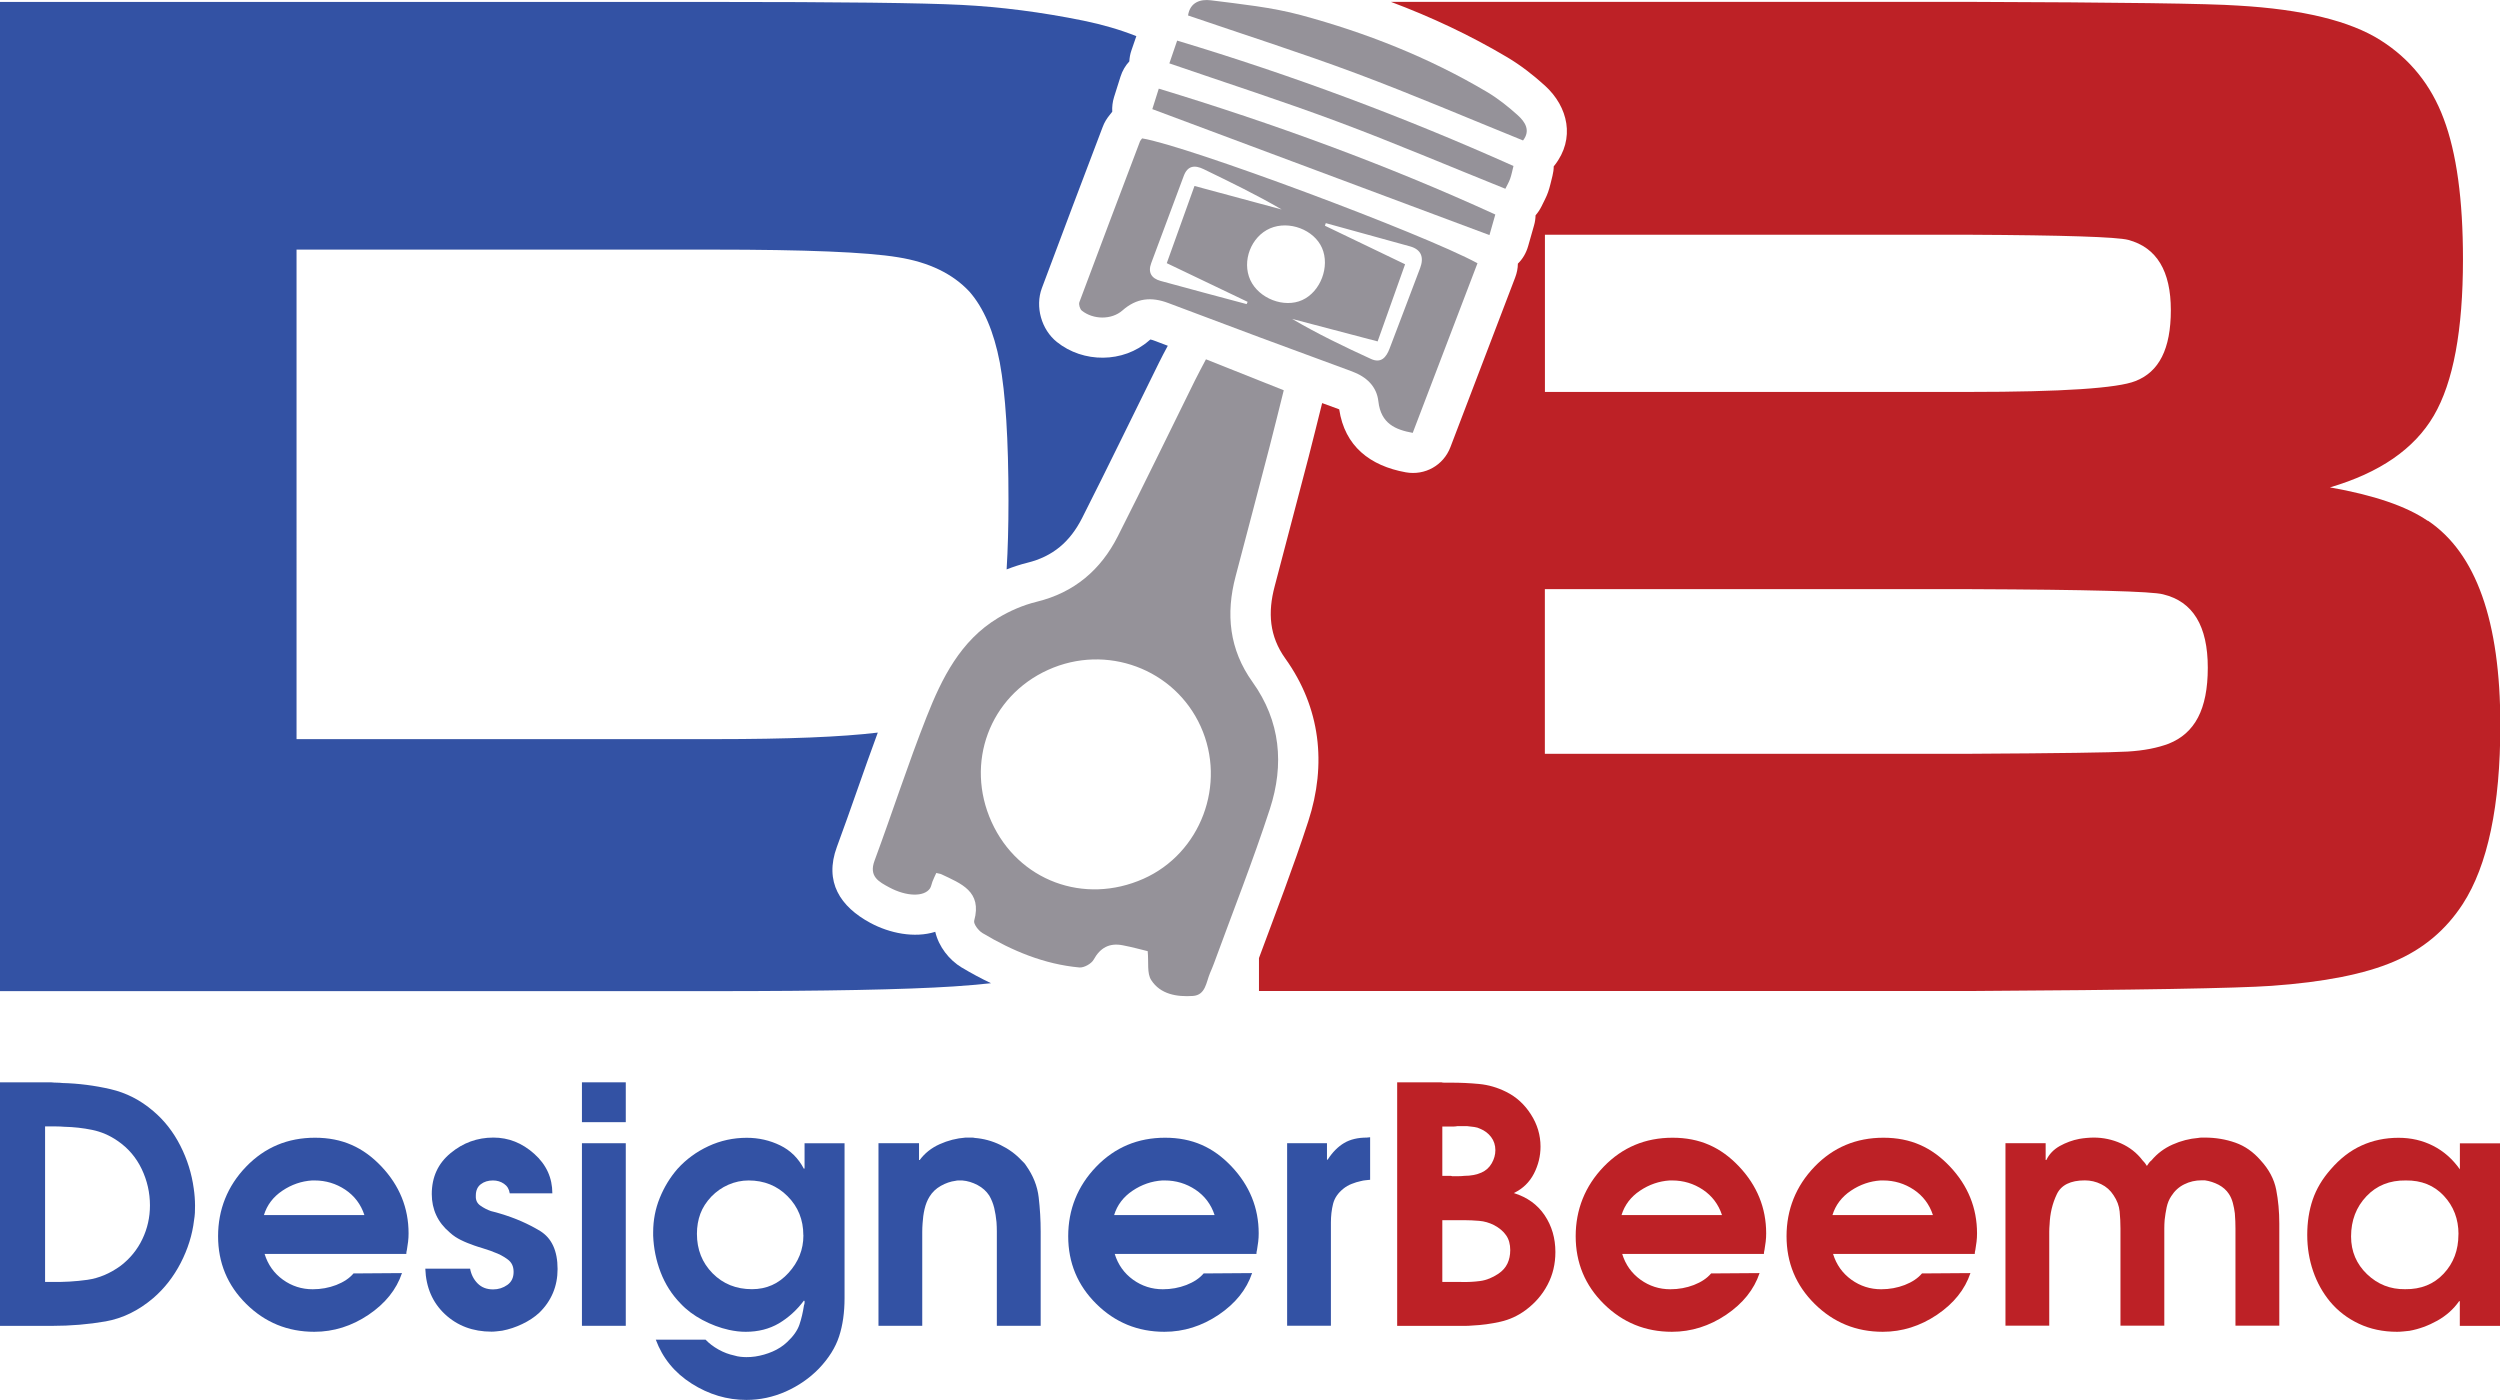 <?xml version="1.0" encoding="UTF-8"?>
<svg id="Layer_2" data-name="Layer 2" xmlns="http://www.w3.org/2000/svg" viewBox="0 0 363.27 203.42">
  <defs>
    <style>
      .cls-1 {
        fill: #3352a4;
      }

      .cls-1, .cls-2, .cls-3 {
        fill-rule: evenodd;
        stroke-width: 0px;
      }

      .cls-2 {
        fill: #959299;
      }

      .cls-3 {
        fill: #bd2126;
      }
    </style>
  </defs>
  <g id="Layer_1-2" data-name="Layer 1">
    <g>
      <path class="cls-1" d="M0,192.65v-35.38h7.42c.29.03.57.05.84.05s.53.02.79.05c2.36.06,4.69.36,6.99.89,2.3.53,4.37,1.59,6.22,3.18,1.63,1.37,2.94,3.06,3.95,5.05s1.65,4.06,1.94,6.2c.06.42.11.83.14,1.25s.05.83.05,1.24c0,.35,0,.7-.02,1.05-.02.35-.06.7-.12,1.05-.25,2.14-.9,4.21-1.94,6.23-1.04,2.01-2.37,3.72-4,5.12-2.14,1.82-4.45,2.94-6.92,3.38-2.47.43-5.07.65-7.78.65H0ZM6.56,186.28h.81c1.85.03,3.62-.07,5.32-.31,1.69-.24,3.3-.92,4.84-2.04,1.37-1.05,2.43-2.35,3.16-3.88.73-1.53,1.1-3.16,1.1-4.89,0-1.85-.4-3.61-1.2-5.29-.8-1.67-1.96-3.04-3.5-4.09-1.15-.8-2.39-1.33-3.71-1.6-1.32-.27-2.67-.42-4.05-.45-.38-.03-.77-.05-1.15-.05h-1.63v22.6Z"/>
      <path class="cls-1" d="M59.04,182.21h-20.59c.48,1.56,1.37,2.81,2.66,3.74,1.29.93,2.74,1.39,4.33,1.39,1.21,0,2.35-.21,3.42-.62,1.07-.42,1.91-.97,2.51-1.68l7.04-.05c-.8,2.39-2.42,4.41-4.86,6.06-2.44,1.64-5.07,2.47-7.88,2.47-3.86,0-7.16-1.35-9.89-4.05-2.73-2.7-4.09-5.98-4.09-9.84s1.36-7.29,4.07-10.1c2.71-2.81,6.05-4.21,10.01-4.21s7.01,1.39,9.65,4.17c2.63,2.78,3.95,6.03,3.95,9.72,0,.41-.02.82-.07,1.22s-.1.78-.17,1.16c-.03.13-.06.24-.07.34s-.02.19-.02.29h0ZM38.35,176.56h14.6c-.51-1.56-1.44-2.79-2.78-3.69-1.34-.89-2.83-1.34-4.45-1.34h-.38c-1.53.1-2.97.59-4.31,1.49-1.34.9-2.23,2.08-2.68,3.54Z"/>
      <path class="cls-1" d="M80.3,173.4h-6.23c-.09-.61-.37-1.07-.84-1.39-.46-.32-1-.48-1.6-.48-.7,0-1.29.18-1.77.55-.48.37-.72.92-.72,1.65h0v.05h0c-.03.61.19,1.08.67,1.41.48.34.99.6,1.53.79.25.06.5.13.74.19.24.06.45.13.65.19,2.14.64,4.05,1.48,5.75,2.51,1.69,1.04,2.54,2.88,2.54,5.53,0,1.24-.22,2.4-.67,3.47-.45,1.07-1.12,2.04-2.01,2.9-.7.64-1.52,1.18-2.47,1.63-.94.45-1.91.77-2.9.96-.26.03-.51.06-.77.09-.25.03-.51.05-.77.05-2.71,0-4.97-.85-6.78-2.54-1.8-1.69-2.75-3.89-2.85-6.61h6.51c.16.86.53,1.58,1.1,2.15.58.58,1.32.86,2.25.86.77,0,1.45-.22,2.06-.65.61-.43.91-1.06.91-1.89s-.29-1.41-.89-1.84c-.59-.44-1.25-.78-1.99-1.04-.29-.13-.57-.23-.84-.31-.27-.08-.53-.17-.79-.26-.22-.06-.43-.13-.62-.19-.19-.06-.38-.13-.57-.19-.35-.13-.69-.26-1.01-.38-.32-.13-.64-.27-.96-.43-.26-.13-.52-.28-.79-.45-.27-.17-.55-.4-.84-.66-.86-.73-1.51-1.56-1.94-2.49-.43-.93-.65-1.96-.65-3.07,0-2.47.91-4.45,2.73-5.95,1.82-1.51,3.89-2.26,6.22-2.26,2.2,0,4.18.78,5.94,2.36,1.76,1.57,2.63,3.49,2.63,5.74Z"/>
      <path class="cls-1" d="M84.56,192.65v-26.53h6.37v26.53h-6.37ZM84.56,163.06v-5.79h6.37v5.79h-6.37Z"/>
      <path class="cls-1" d="M116.88,166.13h5.84v22.5c0,2.07-.26,3.93-.79,5.55-.53,1.63-1.51,3.19-2.94,4.69-1.37,1.41-2.98,2.51-4.81,3.33-1.84.81-3.74,1.22-5.72,1.22-2.81,0-5.46-.79-7.95-2.37-2.49-1.58-4.23-3.71-5.22-6.39h7.23c.51.54,1.14,1.02,1.89,1.44.75.42,1.51.7,2.27.86.32.1.62.16.91.19.29.03.57.05.86.05.22,0,.44,0,.65-.02.21-.02.42-.04.65-.07.86-.13,1.7-.37,2.51-.72.81-.35,1.52-.81,2.13-1.39.89-.83,1.48-1.67,1.77-2.51.29-.85.51-1.8.67-2.85.03-.06.06-.14.07-.24.01-.1.02-.19.02-.29l-.09-.14c-1.05,1.41-2.28,2.51-3.66,3.33-1.39.81-2.99,1.22-4.81,1.22-.38,0-.78-.02-1.2-.07s-.83-.12-1.24-.21c-1.31-.29-2.59-.77-3.85-1.44-1.26-.67-2.32-1.47-3.18-2.39-1.28-1.31-2.24-2.83-2.9-4.55-.66-1.72-1.01-3.5-1.08-5.31v-.48c0-1.76.32-3.43.96-5,.64-1.58,1.5-2.99,2.59-4.24,1.24-1.37,2.74-2.47,4.48-3.28,1.74-.81,3.6-1.22,5.58-1.22,1.72,0,3.34.37,4.84,1.1,1.5.73,2.65,1.87,3.45,3.4l.1-.05v-3.64h0ZM116.73,179.48c0-2.24-.76-4.12-2.28-5.65-1.51-1.53-3.41-2.3-5.67-2.3-1.02,0-2,.21-2.94.62-.94.41-1.76.99-2.47,1.72-.73.77-1.27,1.6-1.6,2.49-.33.89-.5,1.87-.5,2.92,0,2.3.76,4.21,2.28,5.75,1.52,1.53,3.42,2.3,5.72,2.3,2.11,0,3.88-.79,5.31-2.37,1.44-1.58,2.16-3.39,2.16-5.43v-.05Z"/>
      <path class="cls-1" d="M127.65,192.65v-26.53h5.89v2.44h.1c.73-.99,1.7-1.76,2.9-2.3,1.2-.54,2.45-.86,3.76-.96h.96c.13,0,.26.02.38.05,1.28.1,2.51.43,3.71,1.01,1.2.58,2.23,1.33,3.09,2.25.13.13.25.25.36.36s.21.25.31.41c1.02,1.44,1.63,2.97,1.82,4.6.19,1.63.29,3.29.29,4.98v13.69h-6.37v-13.74c0-.45-.02-.89-.05-1.34-.06-.7-.18-1.38-.33-2.04-.16-.65-.4-1.25-.72-1.8-.42-.64-.98-1.15-1.7-1.53-.72-.38-1.46-.61-2.23-.67h-.6c-.11,0-.23.02-.36.05-.73.09-1.45.34-2.16.74-.7.4-1.24.92-1.63,1.56-.32.51-.56,1.11-.72,1.79-.16.69-.25,1.38-.29,2.08-.03.41-.05.83-.05,1.25v13.65h-6.37Z"/>
      <path class="cls-1" d="M182.57,182.21h-20.59c.48,1.56,1.37,2.81,2.66,3.74,1.29.93,2.74,1.39,4.33,1.39,1.21,0,2.35-.21,3.42-.62,1.07-.42,1.91-.97,2.51-1.68l7.04-.05c-.8,2.39-2.42,4.41-4.86,6.06-2.44,1.64-5.07,2.47-7.88,2.47-3.86,0-7.16-1.35-9.89-4.05-2.73-2.7-4.09-5.98-4.09-9.84s1.36-7.29,4.07-10.1c2.71-2.81,6.05-4.21,10.01-4.21s7.01,1.39,9.65,4.17c2.63,2.78,3.95,6.03,3.95,9.72,0,.41-.02.82-.07,1.22s-.1.78-.17,1.16c-.03.13-.06.24-.07.34s-.02.19-.02.29h0ZM161.89,176.56h14.6c-.51-1.56-1.44-2.79-2.78-3.69-1.34-.89-2.83-1.34-4.45-1.34h-.38c-1.53.1-2.97.59-4.31,1.49-1.34.9-2.23,2.08-2.68,3.54Z"/>
      <path class="cls-1" d="M187.03,192.65v-26.53h5.79v2.39h.1c.7-1.09,1.5-1.89,2.39-2.42.89-.53,2-.79,3.3-.79l.48-.05v6.18c-.22.03-.45.06-.67.07-.22.02-.45.06-.67.12-.45.09-.89.23-1.34.41-.45.17-.85.41-1.2.69-.8.64-1.3,1.38-1.51,2.23-.21.85-.31,1.75-.31,2.7v14.99h-6.37Z"/>
      <path class="cls-3" d="M203.02,192.65v-35.38h6.42c.13.03.26.05.38.05h1.01c1.37,0,2.74.06,4.09.19,1.36.13,2.67.51,3.95,1.15,1.47.73,2.67,1.83,3.59,3.28.93,1.45,1.39,3.01,1.39,4.67,0,1.37-.32,2.68-.96,3.93-.64,1.24-1.61,2.19-2.92,2.82,1.95.61,3.44,1.68,4.48,3.23,1.04,1.55,1.56,3.33,1.56,5.34,0,1.72-.37,3.3-1.13,4.74-.75,1.44-1.81,2.67-3.18,3.69-1.12.83-2.35,1.4-3.69,1.7-1.34.3-2.7.49-4.07.55-.35.03-.69.05-1.03.05h-9.89ZM209.58,186.28h2.73c.96.03,1.88-.02,2.78-.14s1.77-.48,2.63-1.05c.61-.41,1.05-.91,1.32-1.48s.41-1.23.41-1.96c0-.86-.2-1.58-.6-2.15-.4-.58-.98-1.07-1.75-1.48-.7-.35-1.42-.56-2.16-.62-.73-.06-1.48-.1-2.25-.1h-3.11v9h0ZM209.58,170.86h1.25c.06.03.12.05.17.05h.93c.29,0,.58-.02.86-.05.45,0,.89-.04,1.32-.12.43-.08.82-.2,1.17-.36.64-.29,1.13-.73,1.48-1.34.35-.61.53-1.25.53-1.91,0-.73-.21-1.37-.62-1.91-.41-.54-.94-.94-1.58-1.2-.26-.13-.54-.22-.86-.26-.32-.05-.65-.09-1.01-.12h-1.48c-.16.03-.32.05-.48.05h-1.68v7.18Z"/>
      <path class="cls-3" d="M256.31,182.21h-20.59c.48,1.56,1.37,2.81,2.66,3.74,1.29.93,2.74,1.39,4.33,1.39,1.21,0,2.35-.21,3.42-.62,1.07-.42,1.91-.97,2.51-1.68l7.04-.05c-.8,2.39-2.42,4.41-4.86,6.06-2.44,1.64-5.07,2.47-7.88,2.47-3.86,0-7.16-1.35-9.89-4.05-2.73-2.7-4.09-5.98-4.09-9.84s1.36-7.29,4.07-10.1c2.71-2.81,6.05-4.21,10.01-4.21s7.01,1.39,9.65,4.17c2.63,2.78,3.95,6.03,3.95,9.72,0,.41-.02.82-.07,1.22s-.1.78-.17,1.16c-.03.13-.06.24-.07.34-.02.1-.02.19-.02.29h0ZM235.62,176.56h14.6c-.51-1.56-1.44-2.79-2.78-3.69-1.34-.89-2.83-1.34-4.45-1.34h-.38c-1.53.1-2.97.59-4.31,1.49-1.34.9-2.23,2.08-2.68,3.54Z"/>
      <path class="cls-3" d="M286.95,182.21h-20.59c.48,1.56,1.37,2.81,2.66,3.74,1.29.93,2.74,1.39,4.33,1.39,1.21,0,2.35-.21,3.42-.62,1.07-.42,1.91-.97,2.51-1.68l7.04-.05c-.8,2.39-2.42,4.41-4.86,6.06-2.44,1.64-5.07,2.47-7.88,2.47-3.86,0-7.16-1.35-9.89-4.05-2.73-2.7-4.09-5.98-4.09-9.84s1.36-7.29,4.07-10.1c2.71-2.81,6.05-4.21,10.01-4.21s7.01,1.39,9.65,4.17c2.63,2.78,3.95,6.03,3.95,9.72,0,.41-.02.82-.07,1.22s-.1.78-.17,1.16c-.03.13-.06.24-.07.34-.02.1-.02.19-.02.29h0ZM266.27,176.56h14.6c-.51-1.56-1.44-2.79-2.78-3.69-1.34-.89-2.83-1.34-4.45-1.34h-.38c-1.53.1-2.97.59-4.31,1.49-1.34.9-2.23,2.08-2.68,3.54Z"/>
      <path class="cls-3" d="M291.41,192.65v-26.53h5.84v2.44h.1c.41-.86,1.07-1.54,1.96-2.04.89-.49,1.83-.84,2.82-1.03.35-.06.71-.11,1.08-.14.37-.03.71-.05,1.03-.05,1.37,0,2.69.28,3.95.84,1.26.56,2.31,1.38,3.14,2.47.13.13.24.25.34.38s.19.27.29.43c.1-.16.2-.31.31-.45.11-.14.23-.26.36-.36.83-.99,1.85-1.76,3.07-2.3,1.21-.54,2.46-.86,3.73-.96.16-.03.32-.05.48-.05h.48c1.56,0,3.04.25,4.43.74,1.39.49,2.61,1.35,3.66,2.56,1.21,1.31,1.97,2.74,2.27,4.28.3,1.55.45,3.18.45,4.91v14.84h-6.37v-14.12c0-.32,0-.67-.02-1.05-.02-.38-.04-.77-.07-1.15-.06-.51-.16-1.01-.29-1.51-.13-.49-.32-.93-.58-1.32-.35-.54-.85-.98-1.48-1.32-.64-.33-1.31-.55-2.01-.65h-.48c-.89,0-1.73.19-2.51.58-.78.38-1.41.96-1.89,1.72-.32.48-.54,1.02-.67,1.63-.13.61-.22,1.21-.29,1.82-.03.41-.05.81-.05,1.2v14.17h-6.37v-14.12c0-.83-.04-1.65-.12-2.47-.08-.82-.37-1.6-.89-2.37-.45-.7-1.05-1.24-1.8-1.6-.75-.37-1.54-.55-2.37-.55-2.07,0-3.43.67-4.07,2.01-.64,1.34-.99,2.81-1.05,4.4-.03.35-.05.7-.05,1.05v13.65h-6.37Z"/>
      <path class="cls-3" d="M363.27,166.13v26.53h-5.84v-3.59h-.1c-.8,1.15-1.85,2.09-3.16,2.83-1.31.73-2.67,1.23-4.07,1.48-.29.03-.58.06-.89.09-.3.03-.6.05-.89.05-2.04,0-3.9-.39-5.55-1.17-1.66-.78-3.07-1.86-4.21-3.23-1.05-1.28-1.87-2.74-2.44-4.4-.57-1.66-.86-3.42-.86-5.27s.26-3.56.79-5.12c.53-1.56,1.4-3.03,2.61-4.4,1.34-1.56,2.83-2.72,4.48-3.47,1.64-.75,3.44-1.13,5.39-1.13,1.82,0,3.5.39,5.03,1.17,1.53.78,2.82,1.92,3.88,3.42v-3.78h5.84ZM357.24,179.34c0-2.2-.71-4.06-2.13-5.58-1.42-1.52-3.26-2.26-5.53-2.23-2.33-.03-4.24.73-5.72,2.3-1.48,1.56-2.23,3.51-2.23,5.84,0,2.17.78,4,2.32,5.48,1.55,1.48,3.39,2.21,5.53,2.18,2.3.03,4.17-.72,5.6-2.25,1.44-1.53,2.15-3.43,2.15-5.7v-.05Z"/>
      <path class="cls-3" d="M352.75,75.67c-3.09-2.12-7.83-3.73-14.19-4.85,7.22-2.12,12.25-5.57,15.09-10.42,2.84-4.85,4.24-12.43,4.24-22.74,0-8.66-.93-15.44-2.8-20.4-1.83-4.92-4.92-8.73-9.19-11.42-4.42-2.8-11.31-4.49-20.72-5.03-4.13-.29-17.17-.47-39.11-.54h-83.96c5.84,2.19,11.5,4.84,16.89,8.04,1.97,1.17,3.79,2.59,5.49,4.13,3.4,3.09,4.42,7.72,1.42,11.56-.05.06-.09.12-.14.17,0,.45-.07.91-.18,1.37-.21.81-.36,1.58-.64,2.38-.27.76-.61,1.35-.95,2.06-.24.48-.53.92-.87,1.31-.01.48-.08.98-.22,1.46-.28,1-.57,1.99-.85,2.99-.29,1.02-.79,1.88-1.5,2.57,0,.67-.14,1.35-.39,2.01-3.14,8.22-6.27,16.43-9.41,24.65-1.01,2.65-3.7,4.16-6.49,3.66-5.19-.94-8.87-3.79-9.67-9.15-.05-.02-.09-.04-.13-.05-.78-.29-1.57-.57-2.35-.86-.65,2.59-1.28,5.19-1.95,7.77-1.64,6.29-3.29,12.58-4.95,18.86-1.01,3.8-.78,7.23,1.55,10.49,5.11,7.14,6.03,15.37,3.34,23.63-2.18,6.71-4.72,13.28-7.17,19.89v4.79h103.48c24.1-.14,38.68-.4,43.64-.75,7.65-.54,13.58-1.72,17.78-3.52,4.24-1.8,7.54-4.56,10.02-8.37,3.63-5.6,5.46-14.3,5.46-26,0-15.12-3.52-25-10.52-29.7ZM224.49,34.11h61.67c13.79.07,21.48.32,23.1.75,4.13,1.11,6.18,4.53,6.18,10.2s-1.72,8.98-5.14,10.31c-2.59,1.04-10.63,1.58-24.14,1.58h-61.67v-22.84ZM315.14,108.06c-1.62.61-3.59,1.01-6,1.15-2.37.14-9.99.25-22.77.32h-61.89v-23.92h61.89c17.06.07,26.4.32,27.94.75,4.35,1.04,6.5,4.6,6.5,10.67s-1.9,9.52-5.67,11.03Z"/>
      <path class="cls-1" d="M139.76,140.6c-1.86-1.12-3.36-3.06-3.86-5.2-3.02.95-6.64.21-9.44-1.3-4.35-2.35-6.74-5.94-4.85-11.05,2.04-5.51,3.9-11.09,5.94-16.6-5.3.64-13.14.95-23.54.95h-60.92V36.27h60.52c13.4,0,22.34.36,26.87,1.11,4.53.72,7.97,2.41,10.38,4.99,2.08,2.37,3.56,5.82,4.42,10.31.83,4.49,1.26,11.17,1.26,20.08,0,3.73-.09,7.04-.27,9.98.98-.38,1.97-.71,2.98-.96,3.77-.92,6.25-3.08,7.99-6.51,3.79-7.48,7.44-15.03,11.16-22.55.41-.84.85-1.66,1.29-2.48-.65-.25-1.31-.5-1.96-.74-.13-.05-.39-.14-.57-.17-.07.05-.16.12-.21.17-3.73,3.27-9.55,3.27-13.38.19-2.25-1.8-3.18-5.12-2.18-7.82,2.91-7.81,5.87-15.6,8.83-23.4.27-.72.59-1.23,1.07-1.82.1-.15.22-.29.33-.42-.04-.7.04-1.41.26-2.12.31-.99.62-1.99.94-2.98.27-.85.71-1.6,1.28-2.21.03-.53.12-1.07.31-1.61.23-.69.47-1.38.71-2.06-2.37-.94-4.92-1.68-7.64-2.24-6.18-1.26-12.1-2.01-17.78-2.3-5.67-.29-17.71-.43-36.06-.43H0v143.74h103.73c16.13,0,27.73-.22,34.81-.68,1.85-.12,3.67-.28,5.46-.47-1.44-.69-2.85-1.44-4.23-2.27Z"/>
      <g>
        <path class="cls-2" d="M175.24,52.21c3.76,1.5,7.42,2.95,11.3,4.5-.65,2.59-1.33,5.39-2.05,8.17-1.64,6.28-3.28,12.57-4.94,18.84-1.46,5.49-.93,10.66,2.45,15.38,4.08,5.69,4.62,12,2.53,18.43-2.47,7.59-5.41,15.02-8.15,22.51-.17.46-.37.92-.56,1.37-.56,1.32-.63,3.19-2.49,3.31-2.3.15-4.71-.22-6.05-2.31-.64-.99-.35-2.58-.51-4.2-.92-.22-2.28-.6-3.66-.86-1.9-.36-3.23.35-4.19,2.09-.33.6-1.41,1.2-2.08,1.14-5.1-.47-9.73-2.4-14.08-5-.58-.35-1.33-1.33-1.2-1.8,1.18-4.27-1.93-5.39-4.76-6.74-.19-.09-.41-.1-.75-.19-.19.41-.39.83-.56,1.26-.13.33-.17.71-.36.99-.85,1.24-3.4,1.19-5.9-.15-1.52-.82-3.01-1.58-2.15-3.89,2.57-6.95,4.85-14.02,7.57-20.91,2.21-5.6,4.91-11.05,10.35-14.34,1.73-1.05,3.68-1.89,5.64-2.37,5.48-1.34,9.32-4.64,11.8-9.54,3.8-7.5,7.46-15.06,11.18-22.59.5-1,1.03-1.99,1.61-3.09h0ZM144.08,119.43h0c3.86,8.53,13.43,12.11,22.08,8.26,8.33-3.71,12.1-13.75,8.31-22.13-3.79-8.38-13.71-12.06-22.18-8.22-8.49,3.84-12.09,13.52-8.21,22.09Z"/>
        <path class="cls-2" d="M165.97,20.11c6.51,1.06,40.74,13.81,48.72,18.14-3.12,8.17-6.25,16.37-9.41,24.65-2.5-.46-4.62-1.33-4.99-4.57-.24-2.17-1.71-3.58-3.86-4.37-8.9-3.26-17.78-6.56-26.65-9.92-2.5-.95-4.64-.73-6.68,1.07-1.58,1.39-4.24,1.35-5.9.03-.28-.23-.48-.9-.36-1.23,2.91-7.8,5.86-15.58,8.81-23.37.05-.13.16-.23.3-.42h0ZM192.1,36.03h0c-1.16-2.65-4.79-4.03-7.54-2.85-2.77,1.19-4.14,4.76-2.88,7.51,1.25,2.7,4.91,4.11,7.55,2.91,2.66-1.21,4.05-4.87,2.87-7.57h0ZM173.56,27.02h0c4.29,1.16,8.49,2.29,12.68,3.42-3.73-2.18-7.54-4.01-11.34-5.86-1.3-.63-2.33-.52-2.89.98-1.58,4.22-3.16,8.45-4.73,12.68-.51,1.36.05,2.22,1.36,2.58,4.16,1.15,8.34,2.25,12.51,3.37.04-.11.09-.22.14-.33-3.97-1.9-7.93-3.79-11.75-5.62,1.38-3.83,2.68-7.47,4.03-11.22h0ZM192.65,32.42h0c-.04.13-.09.25-.13.38,3.92,1.89,7.85,3.77,11.65,5.6-1.37,3.85-2.66,7.48-3.99,11.21-4.22-1.11-8.32-2.19-12.43-3.27,3.73,2.19,7.58,4.04,11.47,5.82,1.47.67,2.22-.24,2.7-1.52,1.47-3.9,2.98-7.79,4.44-11.7.56-1.5.21-2.67-1.47-3.14-4.08-1.14-8.17-2.25-12.25-3.38Z"/>
        <path class="cls-2" d="M172.63,2.26c.29-1.97,1.85-2.4,3.29-2.22,4.4.56,8.87,1.01,13.13,2.16,9.44,2.55,18.52,6.13,26.97,11.13,1.62.96,3.14,2.16,4.54,3.43,1.06.96,1.87,2.21.75,3.65-8.08-3.27-16.07-6.69-24.2-9.73-8.06-3.01-16.27-5.62-24.47-8.43Z"/>
        <path class="cls-2" d="M169.92,9.2c.39-1.14.73-2.13,1.13-3.3,16.75,5.04,32.97,11.1,48.87,18.22-.17.67-.28,1.28-.49,1.87-.18.51-.47.98-.69,1.44-8.17-3.28-16.15-6.68-24.26-9.71-8.06-3.01-16.25-5.65-24.56-8.51Z"/>
        <path class="cls-2" d="M167.44,15.86c.23-.73.54-1.74.94-2.98,16.7,5.08,32.98,11.01,48.9,18.29-.34,1.2-.63,2.2-.85,2.99-16.29-6.09-32.54-12.16-48.98-18.3Z"/>
      </g>
    </g>
  </g>
</svg>